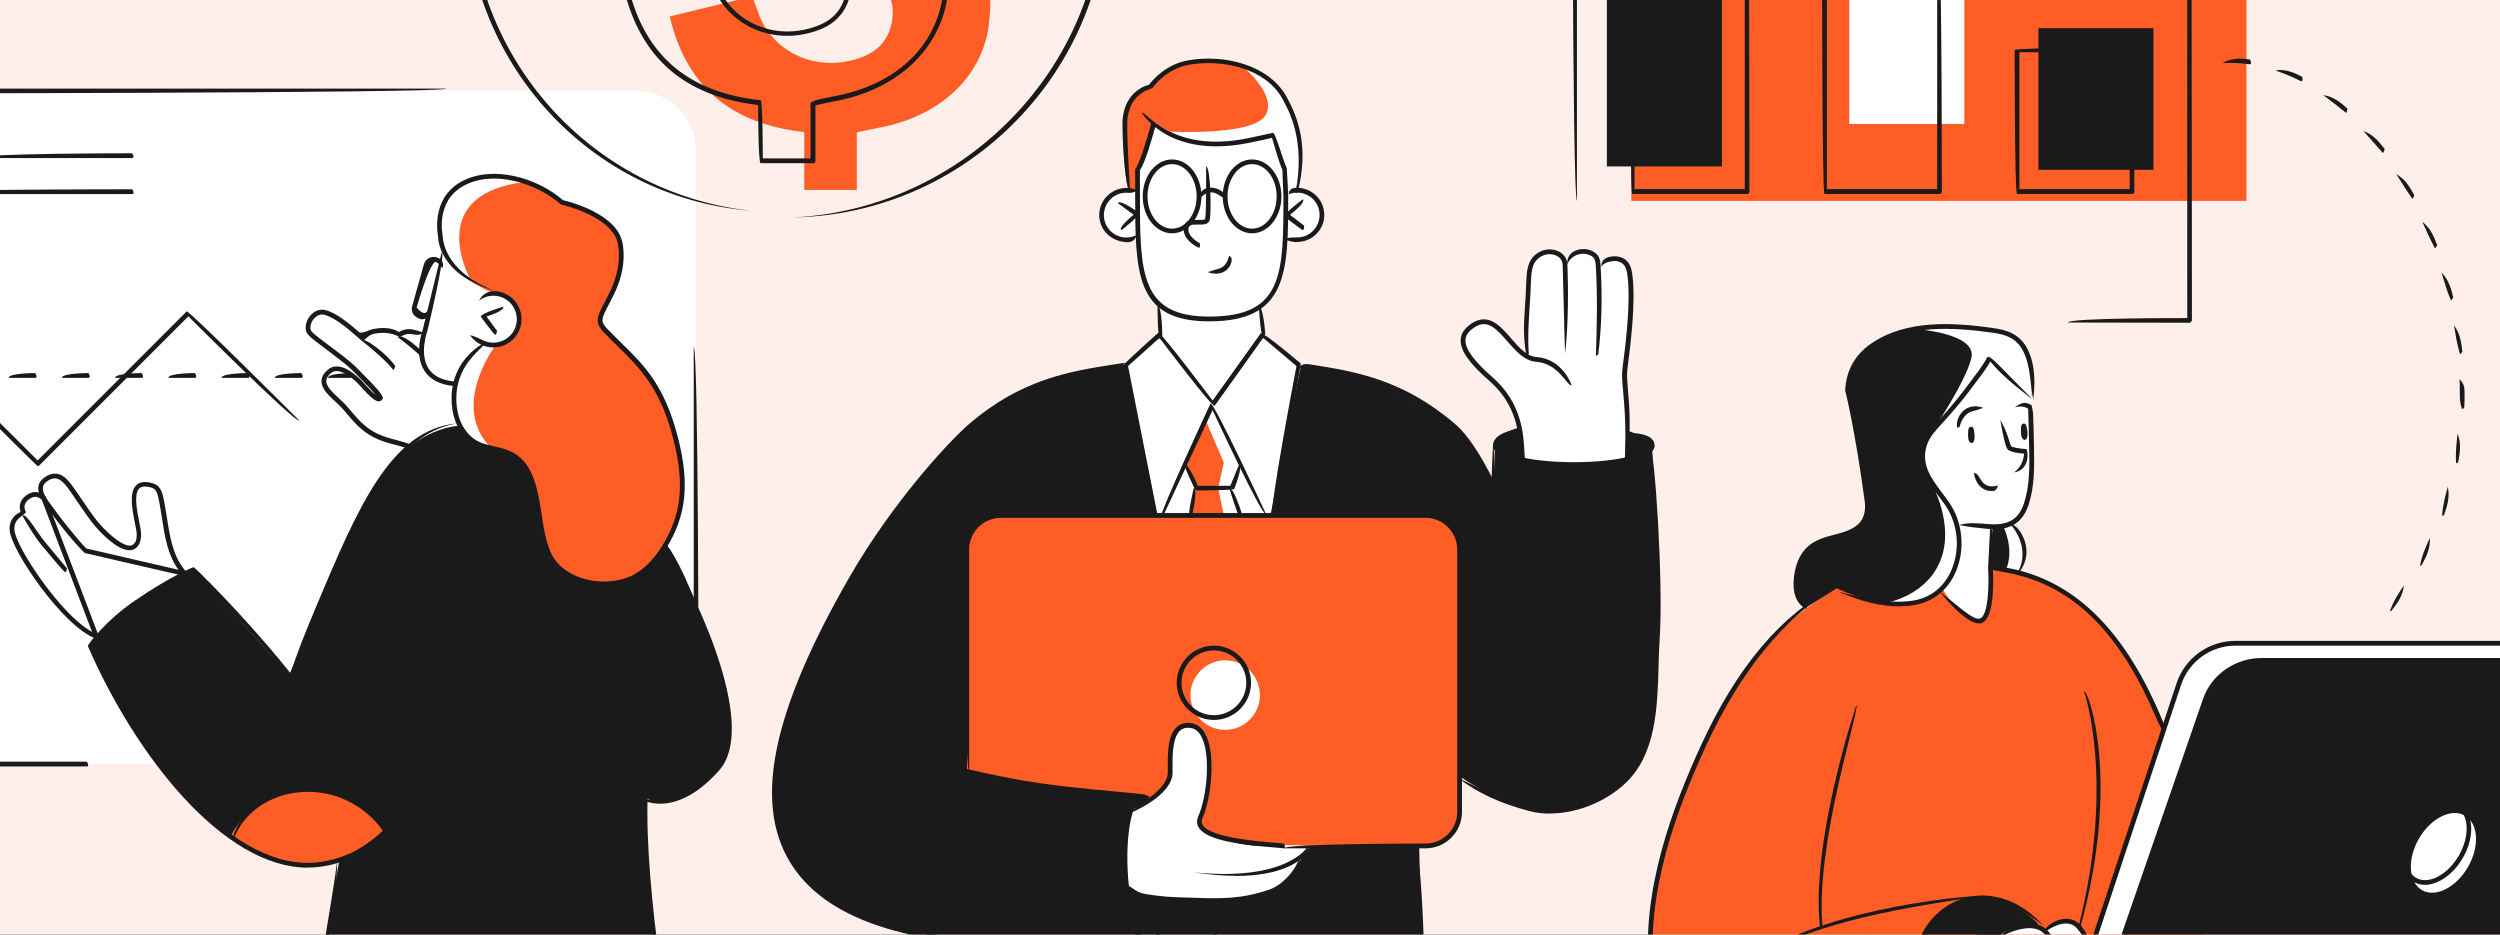<?xml version="1.0" encoding="UTF-8"?> <svg xmlns="http://www.w3.org/2000/svg" width="420" height="157" viewBox="0 0 420 157" fill="none"><rect x="0" y="0" width="420" height="157" fill="#333333" stroke="none"/><g clip-path="url(#clip0_346_10766)"><rect width="420" height="157" fill="#FFEFEA"></rect><g clip-path="url(#clip1_346_10766)"><path d="M377.398 -69.59H274.063V33.754H377.398V-69.59Z" fill="#FE5D26"></path><path d="M-25.708 15.281H106.861C112.418 15.281 116.918 19.801 116.918 25.339V118.291C116.918 123.849 112.398 128.35 106.861 128.35H-25.708C-31.265 128.35 -35.765 123.829 -35.765 118.291V25.339C-35.765 19.781 -31.245 15.261 -25.688 15.261L-25.708 15.281Z" fill="white"></path><path d="M189.063 61.346C189.063 61.346 174.72 61.698 165.015 69.976C155.309 78.254 146.25 89.721 140.438 101.873C134.627 114.025 129.5 123.379 130.126 134.162C130.752 144.964 137.092 152.204 147.443 155.042C157.794 157.879 166.639 158.721 166.639 158.721L166.424 175.061H239.077L238.431 142.381C238.431 142.381 241.386 142.537 243.812 140.13C246.239 137.723 245.123 130.385 245.123 130.385C245.123 130.385 254.32 136.862 262.166 136.197C270.013 135.532 275.257 129.778 276.353 125.767C277.429 121.755 278.642 115.297 278.564 105.591C278.486 95.885 277.546 74.888 277.546 74.888C277.546 74.888 275.922 71.502 264.886 70.974C253.85 70.445 251.189 73.987 251.189 73.987L250.915 81.091C250.915 81.091 247.608 73.557 242.423 70.132C237.218 66.727 228.041 61.679 218.492 61.6C208.943 61.522 189.043 61.365 189.043 61.365L189.063 61.346Z" fill="#1A1A1A"></path><path d="M220.058 142.146H238.451C238.451 142.146 241.66 142.302 243.832 140.13C246.004 137.958 245.143 132.851 245.143 132.851L245.28 92.421C245.28 92.421 245.378 89.956 243.577 88.292C241.758 86.629 239.547 86.629 239.547 86.629H169.104C169.104 86.629 165.034 86.472 163.508 88.644C162.001 90.817 162.549 93.537 162.549 93.537L162.451 129.563C162.451 129.563 181.275 133.536 190.589 133.633C190.589 133.633 192.311 133.125 192.976 134.24C193.661 135.355 192.976 134.514 192.976 134.514C192.976 134.514 195.912 133.379 196.225 130.972C196.518 128.546 196.283 121.97 199.395 121.892C202.525 121.814 203.151 126.197 203.132 129.661C203.132 133.144 201.508 137.625 201.508 137.625C201.508 137.625 201.019 139.524 203.797 140.287C206.595 141.05 214.5 142.811 220.038 142.185L220.058 142.146Z" fill="#FE5D26"></path><path d="M308.541 98.84C308.541 98.84 296.507 104.945 289.287 119.094C282.086 133.242 278.016 145.629 277.311 155.531C276.607 165.433 279.797 173.26 280.697 175.061H350.493L372.428 168.407L363.192 121.872C363.192 121.872 358.418 109.485 351.55 103.262C344.682 97.04 336.522 95.337 334.741 95.298C332.961 95.278 308.541 98.82 308.541 98.82V98.84Z" fill="#FE5D26"></path><path d="M364.464 175.609H430.034C434.359 175.609 438.194 172.399 439.544 168.466L455.1 123.555C457.252 117.352 452.419 110.953 445.59 110.953H380.04C375.715 110.953 371.88 113.595 370.53 117.528L354.974 162.439C352.822 168.642 357.655 175.609 364.484 175.609H364.464Z" fill="#1A1A1A"></path><path d="M74.594 42.462L74.222 44.027C74.222 44.027 74.301 43.753 73.244 43.636C72.188 43.519 71.64 44.458 71.522 44.888C71.405 45.319 69.585 51.913 69.585 51.913C69.585 51.913 69.82 53.244 70.544 53.225C71.268 53.225 72.285 52.696 72.285 52.696L71.17 56.297C71.17 56.297 68.783 55.416 67.413 56.297C67.413 56.297 62.795 54.438 60.839 56.767C60.839 56.767 57.649 54.105 56.319 53.264C54.988 52.422 53.129 52.227 52.209 53.616C51.29 54.986 51.642 55.632 53.227 56.767C54.812 57.902 59.019 61.463 60.075 62.52C61.132 63.577 64.106 66.649 64.126 67.079C64.165 67.49 63.5 67.255 62.815 66.61C62.13 65.984 58.236 62.089 56.925 61.972C55.594 61.855 54.147 63.029 54.675 64.946C55.203 66.884 57.767 67.999 59.86 70.66C61.954 73.322 68.333 74.966 68.489 74.966C68.646 74.966 73.518 71.13 77.275 71.502C77.275 71.502 75.573 68.332 76.571 64.418C77.569 60.485 81.345 57.882 81.345 57.882C81.345 57.882 85.043 58.802 86.628 55.808C88.213 52.814 86.178 50.583 85.004 49.8C83.83 48.998 82.284 48.959 82.284 48.959C82.284 48.959 75.651 46.473 74.633 42.423L74.594 42.462Z" fill="white"></path><path d="M31.038 96.237C31.038 96.237 29.061 94.535 28.396 91.247C27.731 87.96 27.398 82.754 26.42 82.128C25.441 81.502 23.074 80.347 22.545 83.028C22.017 85.729 23.524 87.705 23.289 89.408C23.054 91.11 22.702 91.932 21.587 91.991C20.491 92.049 19.317 91.267 17.791 89.682C16.264 88.097 14.131 85.005 12.84 83.028C11.549 81.032 9.944 79.486 8.457 80.367C6.97 81.228 7.087 83.283 7.087 83.283C7.087 83.283 6.05 82.539 4.661 83.459C3.272 84.378 4.074 85.846 4.074 85.846C4.074 85.846 2.019 86.257 1.961 89.094C1.921 91.932 7.068 98.351 8.457 99.994C9.846 101.638 14.171 106.413 16.284 106.981C16.284 106.981 19.297 103.497 22.995 101.227C26.694 98.957 30.998 96.237 30.998 96.237H31.038Z" fill="white"></path><path d="M190.276 135.982C190.276 135.982 194.17 134.299 195.285 132.596C196.401 130.894 196.596 130.424 196.596 127.645C196.596 124.886 197.144 122.166 199.414 121.833C201.684 121.501 203.23 124.084 203.132 127.684C203.054 131.285 202.33 135.61 201.958 136.569C201.586 137.528 201.175 138.897 203.132 139.915C205.089 140.933 208.611 142.322 213.209 142.087C217.788 141.833 220.058 142.126 220.058 142.126C220.058 142.126 219.451 143.3 218.629 143.887C218.629 143.887 217.651 148.212 214.461 149.347C211.272 150.482 208.885 151.206 204.365 151.324C199.825 151.421 196.107 150.932 194.561 150.913C192.996 150.913 189.924 150.56 189.337 148.427C189.337 148.427 188.809 145.355 189.024 141.794C189.239 138.252 190.315 136.001 190.315 136.001L190.276 135.982Z" fill="white"></path><path d="M272.987 76.864C272.987 76.864 273.398 69.604 273.183 67.138C272.968 64.672 272.459 64.418 272.987 60.896C273.515 57.373 274.279 53.381 273.985 49.565C273.711 45.749 273.104 43.225 271.441 43.479C269.778 43.734 268.467 44.654 268.467 44.654C268.467 44.654 268.604 42.325 266.099 42.246C263.595 42.168 263.008 44.027 263.008 44.027C263.008 44.027 261.892 42.149 259.916 42.325C257.959 42.501 256.942 44.086 256.844 46.239C256.746 48.391 256.453 59.565 256.453 59.565C256.453 59.565 255.279 59.35 253.792 57.354C252.304 55.358 249.428 52.716 247.158 54.868C244.869 57.021 245.652 59.017 248.058 61.326C250.465 63.635 253.968 66.453 254.75 69.897C255.533 73.322 255.631 77.216 255.631 77.216C255.631 77.216 267.039 79.349 273.007 76.864H272.987Z" fill="white"></path><path d="M211.663 116.784C211.663 120.013 209.041 122.616 205.832 122.616C202.623 122.616 200.001 119.994 200.001 116.784C200.001 113.575 202.623 110.933 205.832 110.933C209.041 110.933 211.663 113.556 211.663 116.784Z" fill="white"></path><path d="M334.389 95.317L334.742 88.605C334.742 88.605 339.183 88.507 340.064 85.631C340.944 82.754 341.492 80.582 341.375 76.003C341.238 71.424 341.101 67.236 341.101 67.236L334.389 60.113C334.389 60.113 328.206 68.391 326.347 70.504C324.488 72.598 322.864 74.046 323.021 77.079C323.177 80.093 326.328 84.046 327.404 85.083C328.48 86.14 329.948 90.523 328.891 93.635C327.834 96.766 326.308 98.84 326.308 98.84C326.308 98.84 329.556 104.75 332.217 104.339C334.878 103.908 334.409 95.317 334.409 95.317H334.389Z" fill="white"></path><path d="M322.179 161.754C322.179 161.754 325.721 159.562 328.597 158.544C331.474 157.527 333.313 156.783 335.681 157.116C335.681 157.116 339.849 154.239 343.742 156.294C343.742 156.294 345.269 155.061 347.304 154.944C349.339 154.807 351.178 159.21 351.178 159.21L349.984 164.865C349.984 164.865 350.748 169.953 351.687 170.579L336.933 171.108L334.702 167.429C334.702 167.429 333.998 170.364 330.769 170.579C327.541 170.775 324.997 170.579 324.997 170.579C324.997 170.579 321.123 166.45 322.179 161.754Z" fill="white"></path><path d="M222.073 35.867C222.034 31.268 217.005 32.188 216.046 32.443C216.085 31.405 216.125 28.861 215.635 27.961C214.774 26.376 213.796 22.736 213.796 22.736C213.796 22.736 209.433 23.676 203.856 24.184C198.279 24.693 193.642 20.447 193.642 20.447C193.368 24.478 191.255 28.274 191.255 28.274L190.863 32.286C186.911 31.347 184.934 33.636 185.091 35.847C185.247 38.059 186.558 39.605 187.869 40.035C189.18 40.466 191.215 39.722 191.215 39.722C191.215 39.722 191.528 40.583 191.665 44.419C191.802 48.254 195.227 51.209 195.227 51.209L194.874 56.356L189.102 61.326L194.092 86.59H213.424L218.531 61.561L212.172 56.356L211.585 51.6C215.44 48.528 215.909 43.577 215.968 39.683C218.336 40.974 222.132 40.29 222.073 35.867Z" fill="white"></path><path d="M81.306 57.921C81.306 57.921 76.277 61.444 76.258 66.258C76.258 71.052 78.469 74.163 80.778 74.79C83.087 75.416 87.47 75.709 88.937 79.741C90.405 83.772 90.757 89.036 91.461 91.032C92.166 93.028 93.496 96.922 99.269 97.9C105.041 98.879 109.131 95.944 111.89 91.345C114.668 86.727 115.216 82.48 114.159 76.805C113.103 71.13 112.027 68.136 109.307 63.87C106.587 59.604 103.339 57.413 102.223 56.121C101.088 54.829 100.404 54.868 100.971 52.833C101.558 50.818 104.591 47.491 104.317 43.147C104.043 38.803 103.613 36.846 94.181 34.243C94.181 34.243 91.892 31.19 86.511 30.094C81.13 28.998 76.258 30.212 74.712 33.832C73.166 37.452 74.027 41.875 75.808 44.36C77.588 46.845 82.265 48.998 82.265 48.998C82.265 48.998 87.078 48.978 87.196 53.127C87.293 57.276 83.4 58.45 81.326 57.921H81.306Z" fill="#FE5D26"></path><path d="M334.213 59.878L341.199 67.04C341.199 67.04 341.394 64.046 341.062 61.052C340.729 58.058 338.498 56.101 336.053 55.71C333.626 55.319 328.813 54.575 323.392 55.005C317.953 55.416 310.713 58.332 310.38 65.495C310.38 65.495 311.926 72.676 312.513 76.394C313.1 80.132 314.568 85.963 312.904 87.842C311.241 89.721 307.523 90.406 305.723 91.032C303.923 91.638 298.738 98.135 303.59 101.951L308.58 98.84C308.58 98.84 316.387 102.597 321.084 101.423C325.76 100.249 328.363 96.511 328.715 94.711C329.047 92.891 329.282 88.253 327.697 85.416C326.112 82.578 323.275 80.954 323.119 77.666C322.962 74.379 323.529 73.205 325.017 71.698C326.504 70.191 328.793 67.549 330.261 65.612C331.748 63.675 334.252 59.878 334.252 59.878H334.213Z" fill="#1A1A1A"></path><path d="M334.742 88.605L334.389 95.317L338.87 96.159C338.87 96.159 340.123 94.789 340.064 92.128C340.005 89.466 338.44 87.842 338.44 87.842C338.44 87.842 335.015 88.781 334.722 88.605H334.742Z" fill="#1A1A1A"></path><path d="M406.377 140.893C404.381 144.357 404.616 148.212 406.886 149.543C409.156 150.854 412.619 149.112 414.615 145.668C416.611 142.205 416.376 138.33 414.106 137.019C411.837 135.708 408.373 137.449 406.377 140.893Z" fill="white"></path><path d="M361.588 175.609H309.617C309.617 175.609 307.308 174.65 307.895 172.947C308.502 171.225 309.852 170.814 309.852 170.814L351.843 170.932C351.843 170.932 349.75 168.76 349.945 164.885C350.141 161.01 351.648 158.29 351.648 158.29L366.812 113.145C366.812 113.145 368.926 108.076 375.304 108.076H442.831L448.427 111.266L379.492 111.012C379.492 111.012 372.095 112.01 370.628 117.196L354.563 163.809C354.563 163.809 353.702 166.861 355.62 170.071C357.537 173.3 361.568 175.609 361.568 175.609H361.588Z" fill="white"></path><path d="M322.179 161.754C322.179 161.754 331.298 156.333 335.955 157.136C335.955 157.136 338.694 154.65 342.705 155.883L342.177 154.964C342.177 154.964 338.322 151.011 332.706 150.893C327.071 150.776 321.788 155.707 322.179 161.754Z" fill="#1A1A1A"></path><path d="M289.287 -32.076H269.954V27.961H289.287V-32.076Z" fill="#1A1A1A"></path><path d="M330.006 -16.519H310.674V20.838H330.006V-16.519Z" fill="white"></path><path d="M361.784 4.733H342.451V28.529H361.784V4.733Z" fill="#1A1A1A"></path><path d="M203.66 68.078L199.16 78.156L200.94 82.011L199.845 86.59H208.493L206.948 82.011L208.572 78.469L203.66 68.078Z" fill="#FE5D26"></path><path d="M202.545 70.582L205.597 77.706L204.658 82.011L205.597 86.59H208.493L206.948 82.011L208.572 78.469L203.66 68.078L202.545 70.582Z" fill="white"></path><path d="M166.13 4.244C164.897 13.089 157.834 19.605 147.522 21.484C146.406 21.68 145.311 21.954 143.941 22.247V31.914H135.116V22.189C122.417 20.78 115.196 14.165 112.516 2.757C117.192 1.622 121.634 0.565 126.35 -0.59C126.722 0.35 127.074 1.191 127.367 2.072C129.755 8.999 137.523 12.365 144.802 9.606C148.148 8.334 149.733 5.829 149.968 2.659C150.183 -0.218 148.852 -2.586 145.937 -3.819C142.18 -5.404 138.286 -6.754 134.451 -8.182C132.435 -8.946 130.342 -9.591 128.365 -10.452C118.405 -14.718 114.022 -21.861 115.275 -31.645C116.488 -41.195 122.534 -47.085 133.238 -49.179C133.668 -49.258 134.098 -49.414 134.783 -49.59V-57.026H143.51L143.706 -49.688C143.706 -49.688 145.643 -49.473 150.652 -47.731C157.775 -45.226 161.786 -40.295 164.056 -33.426C159.966 -31.861 155.896 -30.315 151.807 -28.749C150.281 -31 149.048 -33.289 147.346 -35.227C144.704 -38.26 140.967 -39.043 137.014 -38.064C133.922 -37.301 131.907 -35.266 131.398 -32.233C130.85 -29.062 131.868 -26.518 135.116 -25.09C138.325 -23.681 141.671 -22.487 144.939 -21.215C147.698 -20.139 150.515 -19.2 153.216 -18.006C163.528 -13.446 167.578 -6.382 166.091 4.224L166.13 4.244Z" fill="#FE5D26"></path><path d="M77.255 71.541C77.255 71.541 67.628 71.483 61.367 84.829C55.125 98.174 48.57 113.438 48.57 113.438L32.662 95.67C32.662 95.67 20.745 100.875 15.11 108.409C15.11 108.409 24.385 129.328 34.853 137.488C45.322 145.649 49.039 146.51 57.003 144.514L51.661 175.1H112.496C112.496 175.1 108.896 149.836 108.661 144.925C108.407 139.993 108.328 134.103 108.328 134.103C108.328 134.103 113.24 136.314 118.112 131.5C122.984 126.706 123.063 124.632 122.456 120.522C121.849 116.393 120.421 110.601 117.212 102.147C114.003 93.674 111.87 91.345 111.87 91.345C111.87 91.345 108.72 98.957 100.775 97.979C92.851 97 91.794 92.832 91.031 89.447C90.268 86.042 90.502 82.422 88.546 78.919C86.57 75.396 83.674 75.279 81.619 75.005C79.564 74.731 77.255 73.126 77.236 71.541H77.255Z" fill="#1A1A1A"></path><path d="M38.786 140.404C38.786 140.404 42.445 132.577 51.681 132.616C60.917 132.655 64.478 139.837 64.478 139.837C64.478 139.837 60.154 145.962 51.114 145.414C43.032 144.925 38.786 140.404 38.786 140.404Z" fill="#FE5D26"></path><path d="M189.474 31.914C189.474 31.914 186.421 15.144 193.309 14.557C193.309 14.557 196.283 9.488 203.562 10.212C210.861 10.936 215.166 13.246 217.338 19.723C219.51 26.2 217.67 31.993 217.67 31.993L215.89 32.247V28.412L214.129 22.58C214.129 22.58 208.278 25.006 203.054 24.165C197.829 23.324 193.622 20.466 193.622 20.466C193.622 20.466 192.507 26.963 191.235 28.294L190.844 32.306L189.474 31.914Z" fill="#FE5D26"></path><path d="M331.18 60.113C330.574 62.931 327.502 68.019 325.486 71.169C326.934 69.624 328.91 67.353 330.241 65.612C331.728 63.675 334.233 59.878 334.233 59.878L341.218 67.04C341.218 67.04 341.414 64.046 341.081 61.052C340.749 58.058 338.518 56.101 336.072 55.71C333.646 55.319 328.832 54.575 323.412 55.005C322.766 55.045 322.101 55.142 321.436 55.26C321.651 55.26 332.119 55.886 331.2 60.113H331.18Z" fill="white"></path><path d="M321.044 101.423C325.721 100.249 328.323 96.511 328.676 94.711C329.008 92.891 329.243 88.253 327.658 85.415C326.836 83.948 325.682 82.813 324.743 81.6C326.034 84.359 327.697 89.192 326.191 93.615C323.94 100.268 316.603 101.325 316.603 101.325C316.603 101.325 316.916 101.423 317.424 101.56C318.716 101.716 319.968 101.716 321.064 101.442L321.044 101.423Z" fill="white"></path><path d="M336.503 88.331C336.503 88.331 338.557 92.186 336.972 95.807L338.87 96.159C338.87 96.159 340.122 94.789 340.064 92.128C340.005 89.466 338.44 87.842 338.44 87.842C338.44 87.842 337.442 88.116 336.483 88.331H336.503Z" fill="white"></path><path d="M215.87 28.412V32.247L217.651 31.993C217.651 31.993 219.49 26.2 217.318 19.723C215.733 15.007 213.013 12.502 208.846 11.21C210.098 12.306 214.5 16.494 212.544 19.449C210.293 22.854 196.675 22.11 196.596 22.11C198.279 22.893 200.529 23.754 203.034 24.165C208.259 25.006 214.109 22.58 214.109 22.58L215.87 28.412Z" fill="white"></path><path d="M86.511 30.075C81.13 28.979 76.258 30.192 74.712 33.812C73.166 37.433 74.027 41.855 75.808 44.34C76.571 45.417 77.901 46.434 79.153 47.237C78.077 45.221 71.972 32.462 88.37 30.544C87.802 30.368 87.176 30.192 86.511 30.055V30.075Z" fill="white"></path><path d="M82.402 75.142C75.553 68.097 83.263 58.019 83.263 58.019C82.499 58.078 81.854 58.058 81.326 57.921C81.326 57.921 76.297 61.444 76.277 66.258C76.277 71.052 78.488 74.164 80.797 74.79C81.267 74.927 81.834 75.044 82.421 75.162C82.421 75.162 82.421 75.162 82.402 75.142Z" fill="white"></path><path d="M325.838 32.58H306.506C306.114 32.188 306.115 -5.169 306.115 -5.169C306.506 -5.56 325.838 -5.56 325.838 -5.56C326.23 -5.169 326.23 32.188 326.23 32.188C326.23 32.403 326.054 32.58 325.838 32.58ZM306.917 31.777H325.447V-4.778H306.917V31.777Z" fill="#1A1A1A"></path><path d="M293.513 32.58H274.181C273.789 32.188 273.789 -27.849 273.789 -27.849C274.181 -28.241 293.513 -28.241 293.513 -28.241C293.905 -27.849 293.905 32.188 293.905 32.188C293.905 32.404 293.728 32.58 293.513 32.58ZM274.592 31.777H293.122V-27.458H274.592V31.777Z" fill="#1A1A1A"></path><path d="M196.909 39.194C194.19 39.194 191.979 36.415 191.979 32.99C191.979 29.566 194.19 26.787 196.909 26.787C199.629 26.787 201.84 29.566 201.84 32.99C201.84 36.415 199.629 39.194 196.909 39.194ZM196.909 27.57C194.62 27.57 192.781 29.996 192.781 32.99C192.781 35.984 194.64 38.411 196.909 38.411C199.179 38.411 201.038 35.984 201.038 32.99C201.038 29.996 199.179 27.57 196.909 27.57Z" fill="#1A1A1A"></path><path d="M239.507 142.518H215.675C215.675 141.715 239.507 141.715 239.507 141.715C242.423 141.715 244.81 139.328 244.81 136.412V92.304C244.81 89.388 242.423 87.001 239.507 87.001H168.126C165.21 87.001 162.823 89.388 162.823 92.304V129.641C162.021 129.641 162.021 92.304 162.021 92.304C162.021 88.938 164.76 86.198 168.126 86.198H239.507C242.873 86.198 245.612 88.938 245.612 92.304V136.412C245.612 139.778 242.873 142.518 239.507 142.518Z" fill="#1A1A1A"></path><path d="M203.934 120.953C200.49 120.953 197.692 118.154 197.692 114.71C197.692 111.266 200.49 108.468 203.934 108.468C207.378 108.468 210.176 111.266 210.176 114.71C210.176 118.154 207.378 120.953 203.934 120.953ZM203.934 109.27C200.94 109.27 198.494 111.716 198.494 114.71C198.494 117.704 200.94 120.15 203.934 120.15C206.928 120.15 209.374 117.704 209.374 114.71C209.374 111.716 206.928 109.27 203.934 109.27Z" fill="#1A1A1A"></path><path d="M250.817 81.854C248.078 76.766 245.945 73.576 243.988 71.874C235.281 64.398 227.18 63.127 220.018 62.011C219.392 61.913 218.766 61.815 218.16 61.718C218.903 61.033 219.51 61.13 220.136 61.228C227.395 62.363 235.633 63.635 244.497 71.267C246.552 73.028 248.724 76.296 251.17 81.267C250.935 81.834 250.876 81.834 250.817 81.834V81.854Z" fill="#1A1A1A"></path><path d="M175.209 159.073C152.316 159.073 138.384 154.357 132.631 144.69C126.604 134.533 129.813 119.368 142.708 96.961C149.987 84.32 159.379 74.203 162.765 71.267C171.629 63.635 179.866 62.363 187.126 61.228C187.752 61.13 188.359 61.033 188.985 60.935C188.496 61.815 187.889 61.913 187.263 62.011C180.101 63.127 172 64.398 163.293 71.874C159.927 74.77 150.633 84.809 143.393 97.353C130.635 119.485 127.446 134.396 133.296 144.259C139.147 154.102 154.664 158.799 179.377 158.212C182.743 158.134 192.879 158.212 192.976 158.212C192.879 159.014 182.762 158.936 179.397 159.014C177.968 159.053 176.559 159.073 175.19 159.073H175.209Z" fill="#1A1A1A"></path><path d="M194.072 87.001C193.681 86.688 188.691 61.424 188.691 61.424C188.809 61.052 194.601 55.886 194.601 55.886C195.188 55.945 203.719 67.295 203.719 67.295L211.82 55.965C212.407 55.886 218.512 61.052 218.512 61.052C218.649 61.424 213.796 86.688 213.796 86.688C213.013 86.531 217.807 61.502 217.807 61.502L212.211 56.767L204.052 68.195C203.406 68.195 194.796 56.767 194.796 56.767L189.513 61.502L194.464 86.531C194.131 87.001 194.092 87.001 194.072 87.001Z" fill="#1A1A1A"></path><path d="M195.011 87.001C194.659 86.433 203.367 67.784 203.367 67.784C204.091 67.784 212.72 86.433 212.72 86.433C211.996 86.766 203.719 68.899 203.719 68.899L195.364 86.766C195.305 86.903 195.148 87.001 195.011 87.001Z" fill="#1A1A1A"></path><path d="M200.96 82.421C200.588 82.187 198.807 77.862 198.807 77.862C199.551 77.549 201.234 81.619 201.234 81.619H206.693L208.141 78.097C208.885 78.41 207.339 82.147 207.339 82.147C206.967 82.402 200.979 82.402 200.979 82.402L200.96 82.421Z" fill="#1A1A1A"></path><path d="M199.845 87.001C199.453 86.511 200.569 81.932 200.569 81.932C201.351 82.128 200.236 86.707 200.236 86.707C200.197 86.883 200.021 87.02 199.845 87.02V87.001Z" fill="#1A1A1A"></path><path d="M208.317 87.001C207.945 86.727 206.556 82.128 206.556 82.128C207.319 81.893 208.689 86.492 208.689 86.492C208.376 87.001 208.337 87.001 208.317 87.001Z" fill="#1A1A1A"></path><path d="M210.352 39.194C207.632 39.194 205.421 36.415 205.421 32.99C205.421 29.566 207.632 26.787 210.352 26.787C213.072 26.787 215.283 29.566 215.283 32.99C215.283 36.415 213.072 39.194 210.352 39.194ZM210.352 27.57C208.063 27.57 206.224 29.996 206.224 32.99C206.224 35.984 208.082 38.411 210.352 38.411C212.622 38.411 214.481 35.984 214.481 32.99C214.481 29.996 212.622 27.57 210.352 27.57Z" fill="#1A1A1A"></path><path d="M205.656 33.362C204.678 32.599 203.973 32.267 203.328 32.325C202.447 32.384 201.86 33.088 201.86 33.088C201.273 32.56 202.017 31.621 203.249 31.523C204.149 31.464 205.049 31.836 205.93 32.677C205.871 33.323 205.754 33.362 205.656 33.362Z" fill="#1A1A1A"></path><path d="M217.925 40.681C217.201 40.681 216.477 40.505 215.831 40.172C216.79 39.781 217.494 39.918 218.16 39.879C219.157 39.82 220.077 39.37 220.742 38.607C221.408 37.863 221.74 36.885 221.682 35.887C221.623 34.889 221.173 33.969 220.429 33.303C219.666 32.638 218.707 32.325 217.71 32.364C217.279 32.384 216.868 32.482 216.477 32.658C216.633 31.718 217.142 31.601 217.651 31.562C218.864 31.503 220.038 31.895 220.938 32.697C221.858 33.499 222.386 34.615 222.464 35.828C222.543 37.041 222.151 38.215 221.329 39.115C220.527 40.035 219.412 40.564 218.199 40.642C218.101 40.642 218.003 40.642 217.905 40.642L217.925 40.681Z" fill="#1A1A1A"></path><path d="M218.844 38.646C218.61 38.568 215.792 36.395 215.792 36.395C215.792 35.75 218.903 33.46 218.903 33.46C219.373 34.106 216.712 36.082 216.712 36.082L219.099 37.922C219.099 38.587 218.981 38.626 218.864 38.626L218.844 38.646Z" fill="#1A1A1A"></path><path d="M189.22 40.681C186.421 40.525 184.523 38.352 184.68 35.848C184.836 33.343 187.008 31.445 189.513 31.582C190.041 31.621 190.531 31.738 191 31.934C190.296 32.501 189.885 32.404 189.454 32.384C187.361 32.247 185.6 33.832 185.463 35.906C185.326 37.981 186.911 39.761 188.985 39.898C189.67 39.938 190.354 39.801 190.941 39.487C190.668 40.525 189.944 40.701 189.22 40.701V40.681Z" fill="#1A1A1A"></path><path d="M188.3 38.646C188.065 37.941 190.452 36.083 190.452 36.083L187.772 34.106C188.241 33.46 191.352 35.75 191.352 35.75C191.352 36.396 188.554 38.548 188.554 38.548C188.476 38.607 188.398 38.626 188.319 38.626L188.3 38.646Z" fill="#1A1A1A"></path><path d="M194.855 57.002C194.464 56.61 194.464 51.424 194.464 51.424C195.266 51.424 195.266 56.61 195.266 56.61C195.266 56.825 195.09 57.002 194.874 57.002H194.855Z" fill="#1A1A1A"></path><path d="M212.152 56.571C211.761 56.199 211.487 51.522 211.487 51.522C212.27 51.483 212.563 56.141 212.563 56.141C212.192 56.571 212.172 56.571 212.172 56.571H212.152Z" fill="#1A1A1A"></path><path d="M217.651 32.384C219.334 23.656 216.614 18.705 215.44 16.592C212.661 11.523 205.441 9.88 199.766 10.878C195.833 11.563 193.622 14.752 193.603 14.791C192.683 15.104 192.076 15.398 191.45 15.907C189.298 17.609 189.376 20.603 189.376 20.642C189.337 24.106 189.846 31.914 189.846 31.992C189.043 31.973 188.554 24.126 188.574 20.662C188.574 20.545 188.476 17.238 190.941 15.3C191.626 14.752 192.292 14.42 193.035 14.243C193.505 13.598 195.775 10.799 199.629 10.134C205.597 9.077 213.17 10.858 216.144 16.259C218.023 19.684 219.94 24.576 218.042 32.149C218.003 32.325 217.827 32.443 217.651 32.443V32.384Z" fill="#1A1A1A"></path><path d="M401.505 102.695C402.131 100.855 403.012 99.623 403.853 98.351C403.677 100.073 402.777 101.325 401.818 102.538C401.74 102.636 401.622 102.695 401.505 102.695ZM406.553 95.043C406.925 93.145 407.591 91.756 408.217 90.367C408.314 92.108 407.63 93.498 406.906 94.828C406.827 94.965 406.69 95.043 406.553 95.043ZM410.271 86.668C410.389 84.731 410.839 83.263 411.23 81.776C411.602 83.478 411.152 84.965 410.643 86.394C410.584 86.55 410.428 86.668 410.271 86.668ZM412.619 77.803C412.502 75.866 412.717 74.359 412.874 72.833C413.5 74.477 413.285 76.003 413.011 77.49C412.972 77.686 412.815 77.823 412.619 77.823V77.803ZM413.598 68.684C413.226 67.529 413.245 66.786 413.245 66.042C413.245 65.26 413.245 64.496 413.206 63.714C414.028 64.477 414.048 65.26 414.048 66.042C414.048 66.805 414.048 67.549 414.009 68.312C414.009 68.528 413.813 68.704 413.617 68.704L413.598 68.684ZM413.285 59.526C412.737 57.667 412.521 56.14 412.267 54.653C413.304 56.043 413.519 57.569 413.676 59.095C413.304 59.526 413.285 59.526 413.285 59.526ZM411.758 50.485C411.015 48.724 410.623 47.237 410.173 45.769C411.387 47.021 411.797 48.509 412.15 49.996C411.817 50.485 411.797 50.485 411.758 50.485ZM409.078 41.718C408.158 40.016 407.571 38.607 406.945 37.257C408.295 38.294 408.901 39.722 409.449 41.19C409.175 41.718 409.117 41.738 409.078 41.738V41.718ZM405.262 33.382C404.186 31.836 403.403 30.505 402.581 29.253C404.068 30.094 404.871 31.425 405.595 32.795C405.379 33.362 405.301 33.382 405.242 33.382H405.262ZM400.292 25.672C399.04 24.282 398.042 23.108 397.063 22.012C398.668 22.58 399.646 23.773 400.625 25.026C400.468 25.633 400.39 25.672 400.311 25.672H400.292ZM394.089 18.92C392.661 17.785 391.487 16.826 390.293 15.985C391.976 16.2 393.189 17.179 394.363 18.235C394.304 18.881 394.206 18.94 394.089 18.94V18.92ZM386.614 13.656C385.049 12.893 383.66 12.306 382.27 11.836C383.953 11.562 385.382 12.169 386.79 12.913C386.888 13.598 386.751 13.656 386.614 13.656ZM377.946 10.799C376.4 10.584 374.894 10.506 373.406 10.604C374.913 9.703 376.459 9.782 378.005 9.997C378.318 10.643 378.142 10.799 377.946 10.799Z" fill="#1A1A1A"></path><path d="M239.097 175.452C238.705 174.806 238.686 150.893 238.04 142.4C239.488 150.873 239.488 174.806 239.488 175.061C239.488 175.276 239.312 175.452 239.097 175.452Z" fill="#1A1A1A"></path><path d="M204.189 169.386C203.797 168.994 203.797 151.539 203.797 151.539C204.599 151.539 204.599 168.975 204.599 168.975C204.599 169.19 204.423 169.366 204.208 169.366L204.189 169.386Z" fill="#1A1A1A"></path><path d="M215.674 142.518C215.322 142.479 214.892 142.459 214.363 142.4C208.376 141.931 202.662 141.187 201.371 138.995C201.038 138.428 201.019 137.802 201.312 137.136C202.741 133.966 203.504 126.667 201.762 123.614C201.293 122.792 200.686 122.362 199.923 122.283C199.218 122.205 198.671 122.362 198.24 122.753C196.949 123.947 196.968 127.097 196.988 128.976C196.988 129.289 196.988 129.583 196.988 129.837C196.949 133.594 190.374 136.393 190.1 136.49C189.865 135.727 196.146 133.046 196.185 129.818C196.185 129.563 196.185 129.27 196.185 128.956C196.166 126.804 196.127 123.575 197.692 122.147C198.279 121.599 199.062 121.364 199.982 121.462C200.999 121.559 201.821 122.147 202.427 123.184C204.345 126.53 203.504 134.123 202.017 137.43C201.821 137.86 201.84 138.213 202.036 138.565C203.308 140.717 211.096 141.324 214.422 141.598C214.951 141.637 215.381 141.676 215.694 141.715C216.027 142.361 215.851 142.518 215.655 142.518H215.674Z" fill="#1A1A1A"></path><path d="M207.632 147.136C205.578 147.136 203.23 146.96 200.51 146.549C216.32 148.154 219.666 142.263 219.705 142.205C220.292 142.792 217.905 147.156 207.632 147.156V147.136Z" fill="#1A1A1A"></path><path d="M203.954 151.715C202.76 151.715 201.527 151.676 200.275 151.617C199.453 151.578 198.592 151.558 197.712 151.539C196.577 151.519 195.422 151.421 194.287 151.265C192.859 151.089 191.842 150.971 190.981 150.6C189.846 150.091 189.239 149.132 188.828 148.349C190.061 148.995 190.589 149.543 191.294 149.856C192.037 150.189 192.976 150.286 193.857 150.404C195.481 150.619 196.616 150.697 197.731 150.737C198.631 150.756 199.473 150.795 200.314 150.815C204.893 150.971 208.513 151.108 213.366 149.406C215.87 148.525 218.238 145.316 218.238 143.887C219.04 145.766 216.359 149.21 213.64 150.169C210.059 151.421 207.045 151.715 203.973 151.715H203.954Z" fill="#1A1A1A"></path><path d="M260.405 136.686C259.192 136.686 258.038 136.549 256.922 136.256C252.011 134.964 248.293 133.242 244.908 130.678C248.685 132.537 252.304 134.201 257.118 135.473C261.873 136.725 268.35 134.886 272.459 131.05C277.429 126.452 277.644 118.702 277.84 111.873C277.879 110.288 277.938 108.781 278.035 107.352C278.681 97.998 277.194 75.103 277.175 74.868C277.977 75.044 279.483 97.998 278.818 107.411C278.72 108.82 278.681 110.307 278.642 111.892C278.446 118.878 278.212 126.804 273.007 131.637C269.582 134.827 264.769 136.667 260.386 136.667L260.405 136.686Z" fill="#1A1A1A"></path><path d="M251.737 124.338C248.802 115.943 250.739 76.218 250.837 74.516C251.6 74.966 249.624 115.845 252.128 123.81C251.835 124.318 251.796 124.318 251.757 124.318L251.737 124.338Z" fill="#1A1A1A"></path><path d="M264.397 78.429C257.646 78.429 250.817 77.197 250.817 74.868C250.817 73.498 252.285 72.539 255.298 71.972C253.694 73.087 251.62 73.713 251.62 74.868C251.62 76.022 256.472 77.647 264.397 77.647C272.322 77.647 277.175 76.042 277.175 74.868C277.175 74.026 275.805 73.244 273.496 72.754C277.233 72.715 277.977 73.948 277.977 74.868C277.977 77.216 271.148 78.429 264.397 78.429Z" fill="#1A1A1A"></path><path d="M255.807 77.666C255.357 76.923 255.337 76.434 255.298 75.847C255.161 72.931 254.907 68.058 250.172 63.949C246.806 61.013 245.28 58.822 245.397 57.021C245.456 56.004 246.063 55.123 247.237 54.34C250.035 52.462 252.07 54.771 253.85 56.826C255.142 58.332 256.492 59.878 258.116 59.976C262.499 60.289 263.986 64.555 264.045 64.751C263.243 64.849 261.892 61.053 258.057 60.779C256.12 60.642 254.653 58.959 253.244 57.354C251.444 55.299 249.898 53.519 247.687 55.006C246.728 55.651 246.239 56.317 246.2 57.08C246.102 58.567 247.589 60.622 250.7 63.342C255.69 67.686 255.944 72.97 256.101 75.807C256.12 76.375 256.159 76.845 256.198 77.216C255.846 77.666 255.827 77.666 255.807 77.666Z" fill="#1A1A1A"></path><path d="M256.472 59.957C255.866 56.747 256.003 54.438 256.179 51.777C256.277 50.387 256.374 48.802 256.433 46.943C256.472 45.906 256.609 44.399 257.353 43.401C258.194 42.306 259.544 41.738 260.875 41.934C261.932 42.09 262.832 42.736 263.164 43.617C263.321 44.047 263.34 44.497 263.34 44.849C263.458 48.098 263.536 54.301 262.93 59.448C262.753 54.282 262.656 48.098 262.538 44.889C262.538 44.575 262.519 44.204 262.401 43.891C262.186 43.303 261.54 42.853 260.758 42.736C259.72 42.579 258.625 43.029 257.979 43.891C257.353 44.693 257.255 46.023 257.216 46.963C257.157 48.822 257.059 50.407 256.961 51.816C256.785 54.556 256.648 56.728 256.844 59.526C256.472 59.957 256.453 59.957 256.453 59.957H256.472Z" fill="#1A1A1A"></path><path d="M268.115 59.741C268.271 54.712 268.408 49.8 268.095 44.673C268.056 44.184 268.017 43.754 267.821 43.44C267.489 42.912 266.686 42.658 266.119 42.638C265.512 42.599 264.025 42.755 263.282 44.438C263.203 42.638 264.573 41.816 266.139 41.836C266.941 41.875 267.978 42.227 268.487 42.99C268.8 43.48 268.858 44.028 268.898 44.615C269.211 49.781 269.093 54.751 268.526 59.389C268.506 59.585 268.33 59.741 268.134 59.741H268.115Z" fill="#1A1A1A"></path><path d="M272.968 77.471C273.241 71.952 272.909 68.293 272.674 65.612C272.537 64.125 272.439 62.95 272.557 62.031C273.065 58.156 273.985 51.111 273.437 46.454C273.359 45.749 273.222 44.947 272.752 44.438C272.341 44.008 271.657 43.773 270.972 43.871C270.13 43.969 269.485 44.164 268.995 44.81C269.074 43.401 270.032 43.186 270.893 43.069C271.872 42.971 272.772 43.264 273.359 43.89C274.005 44.575 274.161 45.515 274.259 46.356C274.826 51.111 273.887 58.234 273.398 62.05C273.281 62.95 273.378 64.085 273.496 65.534C273.731 68.254 274.063 71.972 273.398 77.118C273.378 77.314 273.202 77.471 273.007 77.471H272.968Z" fill="#1A1A1A"></path><path d="M192.957 159.034C190.57 159.034 188.965 152.556 188.652 146.392C188.339 140.169 189.337 133.496 191.763 133.379C192.194 133.379 193.172 133.868 193.192 133.868C192.566 134.436 191.939 134.181 191.783 134.181C190.57 134.24 189.083 138.897 189.454 146.353C189.826 153.809 191.763 158.329 192.976 158.251C193.29 158.251 194.914 157.82 195.207 150.991C195.716 157.566 194.229 158.995 193.016 159.053C192.996 159.053 192.976 159.053 192.957 159.053V159.034Z" fill="#1A1A1A"></path><path d="M191.352 134.162C189.924 134.025 188.554 133.888 187.165 133.77C181.569 133.242 175.777 132.694 170.102 131.618C163.41 130.365 156.523 128.545 148.422 125.884C156.738 127.782 163.586 129.602 170.239 130.835C175.875 131.892 181.647 132.44 187.243 132.968C188.633 133.105 190.002 133.222 191.391 133.359C191.724 134.005 191.548 134.162 191.352 134.162Z" fill="#1A1A1A"></path><path d="M51.72 145.766C37.475 145.766 22.761 126.921 14.758 108.546C14.836 108.096 17.888 104.163 22.643 100.914C28.963 96.609 32.388 95.337 32.525 95.278C33.131 95.552 51.446 113.947 57.082 125.258C51.094 115.043 34.52 98.096 32.564 96.12C31.683 96.492 28.396 97.959 23.074 101.58C19.004 104.358 16.206 107.646 15.56 108.448C23.876 127.391 39.315 146.784 53.736 144.827C69.037 142.733 75.514 122.91 82.402 97.216C76.218 123.399 69.624 143.457 53.833 145.61C53.129 145.707 52.405 145.747 51.701 145.747L51.72 145.766Z" fill="#1A1A1A"></path><path d="M48.589 113.83C49.959 109.446 51.544 105.669 53.07 102.01C60.095 85.318 65.632 72.128 76.805 71.13C66.18 72.872 60.721 85.866 53.794 102.323C52.268 105.983 50.663 109.759 48.942 113.595C48.883 113.751 48.726 113.83 48.57 113.83H48.589Z" fill="#1A1A1A"></path><path d="M82.852 58.371C82.304 58.371 81.736 58.274 81.189 58.058C80.269 57.706 79.506 57.099 78.958 56.317C80.073 56.532 80.719 57.041 81.482 57.315C83.517 58.078 85.806 57.06 86.57 55.025C87.333 52.99 86.315 50.7 84.28 49.937C82.989 49.448 81.58 49.663 80.484 50.505C81.306 48.861 83.008 48.607 84.554 49.194C87 50.113 88.233 52.853 87.313 55.299C86.589 57.197 84.789 58.371 82.871 58.371H82.852Z" fill="#1A1A1A"></path><path d="M83.184 56.238C82.871 56.082 80.758 53.186 80.758 53.186C80.973 52.559 84.554 51.522 84.554 51.522C84.769 52.285 81.736 53.166 81.736 53.166L83.517 55.612C83.361 56.219 83.282 56.238 83.204 56.238H83.184Z" fill="#1A1A1A"></path><path d="M76.257 64.849C73.89 64.633 72.227 63.753 71.287 62.266C69.526 59.487 70.955 55.573 71.013 55.416L74.203 42.383C74.966 42.579 71.777 55.671 71.777 55.671C71.757 55.749 70.427 59.428 71.972 61.874C72.775 63.146 74.222 63.89 76.297 64.085C76.629 64.731 76.473 64.888 76.257 64.888V64.849Z" fill="#1A1A1A"></path><path d="M70.896 53.675C69.526 53.362 68.978 52.403 69.233 51.483L71.209 44.419C71.464 43.499 72.422 42.971 73.323 43.225C73.772 43.362 74.105 43.577 74.281 43.89C74.457 44.203 74.477 44.595 74.359 45.045C73.733 44.34 73.596 44.125 73.107 43.988C71.972 44.634 69.996 51.679 69.996 51.679C71.111 52.951 71.64 52.677 71.777 52.168C72.325 53.146 71.64 53.636 70.896 53.636V53.675Z" fill="#1A1A1A"></path><path d="M51.681 175.491C52.053 172.752 56.162 149.034 56.612 144.866C56.906 149.406 52.836 172.908 52.053 175.217C51.994 175.393 51.838 175.491 51.681 175.491Z" fill="#1A1A1A"></path><path d="M110.892 135.023C109.248 135.023 108.25 134.514 108.152 134.455C108.739 133.868 113.631 136.314 120.225 128.878C126.33 121.99 116.312 100.249 111.713 91.208C118.229 102.245 127.035 122.401 120.832 129.407C116.742 134.025 113.201 135.023 110.892 135.023Z" fill="#1A1A1A"></path><path d="M112.516 175.491C112.066 174.865 106.704 145.238 108.25 130.287C109.737 115.787 110.207 103.263 109.62 94.085C111.009 103.263 110.539 115.826 109.033 130.385C107.507 145.218 112.848 174.748 112.907 175.041C112.555 175.511 112.535 175.511 112.516 175.511V175.491Z" fill="#1A1A1A"></path><path d="M68.646 75.396C68.431 75.338 67.883 75.103 65.535 74.496C61.621 73.478 59.938 71.483 58.314 69.545L57.767 68.899C57.355 68.43 56.847 67.96 56.358 67.49C55.144 66.375 54.01 65.299 54.01 64.046C54.01 63.381 54.342 62.755 55.027 62.148C55.497 61.718 56.084 61.522 56.71 61.561C58.569 61.659 60.565 63.714 61.328 64.575C62.071 65.416 62.697 66.023 63.148 66.395C62.482 65.534 61.112 64.164 60.134 63.166L59.293 62.305C58.353 61.365 56.573 60.035 55.008 58.841C53.52 57.726 52.248 56.786 51.759 56.219C51.192 55.573 51.211 54.458 51.818 53.459C52.346 52.599 53.364 51.777 54.655 52.09C56.612 52.559 59.078 54.712 60.408 55.867C61.269 55.964 61.837 55.436 62.873 55.24C65.222 54.829 66.513 55.436 67.022 55.788C67.433 55.534 68.235 55.162 69.233 55.338C69.761 55.436 70.681 55.71 71.15 55.906C70.427 56.454 69.546 56.199 69.096 56.121C68.098 55.964 67.276 56.591 67.257 56.591C66.709 56.551 65.672 55.573 63.011 56.043C62.208 56.18 61.778 56.571 61.504 56.845C61.289 57.041 60.975 57.334 60.623 57.099C60.506 57.021 60.232 56.786 59.88 56.473C58.706 55.436 56.24 53.303 54.46 52.873C53.599 52.677 52.875 53.264 52.503 53.87C52.092 54.555 52.033 55.319 52.346 55.69C52.777 56.18 54.088 57.158 55.477 58.195C57.082 59.389 58.882 60.739 59.86 61.718L60.702 62.579C62.913 64.79 64.263 66.199 64.341 66.942C63.852 67.667 63.245 67.941 60.741 65.084C59.273 63.42 57.747 62.403 56.671 62.344C56.221 62.305 55.868 62.442 55.555 62.716C55.047 63.166 54.812 63.596 54.812 64.027C54.812 64.927 55.829 65.886 56.906 66.884C57.414 67.353 57.943 67.843 58.373 68.352L58.921 68.997C60.545 70.915 62.052 72.735 65.73 73.694C68.176 74.34 68.744 74.574 68.802 74.614C68.92 75.279 68.783 75.377 68.626 75.377L68.646 75.396Z" fill="#1A1A1A"></path><path d="M66.063 62.129C64.498 60.093 60.623 57.138 60.584 57.099C61.23 56.59 65.085 59.526 66.396 61.502C66.219 62.109 66.141 62.129 66.063 62.129Z" fill="#1A1A1A"></path><path d="M70.759 59.917C69.037 58.254 66.807 56.63 66.787 56.61C67.354 56.043 69.566 57.647 71.053 59.232C70.955 59.858 70.857 59.898 70.759 59.898V59.917Z" fill="#1A1A1A"></path><path d="M101.421 98.488C100.13 98.488 98.819 98.292 97.566 97.92C94.768 97.04 92.694 95.298 91.716 93.008C90.835 90.934 90.502 88.683 90.17 86.511C90.092 86.022 90.033 85.552 89.955 85.063C89.368 81.502 88.448 78.019 85.591 76.629C84.711 76.199 83.752 75.983 82.832 75.768C81.326 75.416 79.76 75.064 78.469 73.792C76.688 72.07 75.788 69.584 75.866 66.59C76.042 60.152 81.345 57.608 81.404 57.589C81.541 58.41 76.845 60.681 76.668 66.629C76.61 68.547 76.981 71.248 79.016 73.224C80.171 74.34 81.541 74.653 83.008 74.985C83.967 75.201 84.965 75.435 85.943 75.905C89.133 77.451 90.131 81.15 90.757 84.926C90.835 85.415 90.913 85.905 90.992 86.394C91.305 88.527 91.638 90.719 92.479 92.695C93.359 94.769 95.257 96.355 97.84 97.157C100.971 98.135 104.571 97.763 106.998 96.237C108.544 95.259 109.972 93.752 111.205 91.775C114.472 86.55 115.04 81.384 113.161 73.929C110.97 65.22 107.507 61.855 103.867 58.273C103.045 57.471 102.204 56.649 101.362 55.749C100.912 55.279 100.462 54.692 100.423 53.949C100.364 53.029 100.912 52.031 101.343 51.229C102.302 49.389 102.713 48.567 103.026 47.745C103.926 45.378 104.2 43.108 103.808 40.994C102.967 36.317 94.357 34.399 94.279 34.38C89.994 30.642 82.813 28.509 77.862 31.229C73.107 33.852 74.359 39.526 74.379 39.585C74.379 39.918 74.399 45.554 83.165 48.88C73.557 46.102 73.577 39.937 73.596 39.663C73.596 39.663 72.227 33.421 77.49 30.525C82.715 27.648 90.248 29.84 94.553 33.617C95.61 33.871 103.691 35.887 104.591 40.857C105.002 43.108 104.728 45.515 103.769 48.019C103.437 48.88 103.026 49.702 102.615 50.505C101.675 52.305 101.186 53.186 101.225 53.87C101.245 54.36 101.617 54.79 101.949 55.162C102.791 56.043 103.632 56.864 104.434 57.667C108.172 61.307 111.694 64.751 113.944 73.694C115.881 81.365 115.294 86.727 111.89 92.147C110.598 94.222 109.091 95.807 107.428 96.863C105.785 97.9 103.652 98.448 101.46 98.448L101.421 98.488Z" fill="#1A1A1A"></path><path d="M39.06 140.815C40.743 135.297 45.733 132.224 51.72 132.224C57.708 132.224 62.463 135.218 64.654 140.032C61.876 135.845 57.199 133.027 51.72 133.027C46.241 133.027 41.349 135.923 39.412 140.58C39.354 140.737 39.197 140.835 39.041 140.835L39.06 140.815Z" fill="#1A1A1A"></path><path d="M-35.609 47.863C-36 47.471 -36 24.85 -36 24.85C-36 19.351 -31.539 14.889 -26.04 14.889H74.966C74.966 15.691 -26.04 15.691 -26.04 15.691C-31.089 15.691 -35.217 19.801 -35.217 24.869V47.491C-35.217 47.706 -35.393 47.882 -35.609 47.882V47.863Z" fill="#1A1A1A"></path><path d="M14.582 128.761H-26.04C-31.539 128.761 -36 124.299 -36 118.8V79.76C-35.198 79.76 -35.198 118.8 -35.198 118.8C-35.198 123.849 -31.089 127.958 -26.021 127.958H14.582C14.973 128.585 14.797 128.761 14.582 128.761Z" fill="#1A1A1A"></path><path d="M107.37 128.761C112.418 127.958 116.547 123.849 116.547 118.8V58.273C117.349 58.273 117.349 118.8 117.349 118.8C117.349 124.299 112.888 128.761 107.389 128.761H107.37Z" fill="#1A1A1A"></path><path d="M203.151 53.988C190.707 53.988 190.707 45.906 190.707 32.501V28.431C191.431 27.57 192.683 23.402 193.387 20.779C192.311 19.782 191.842 18.96 191.822 18.94C192.546 18.627 196.714 25.73 209.335 23.284C210.294 23.108 213.894 22.306 213.894 22.306C214.383 22.639 215.596 27.1 216.183 28.255C216.222 28.411 216.418 32.971 216.418 32.971C216.418 45.632 216.418 53.988 203.151 53.988ZM191.509 28.568V32.482C191.509 45.828 191.509 53.186 203.151 53.186C215.616 53.186 215.616 46.004 215.616 32.99L215.44 28.529C214.911 27.413 214.011 24.243 213.698 23.167C212.759 23.382 210.254 23.93 209.491 24.067C201.371 25.633 196.577 23.363 194.072 21.347C193.583 23.147 192.37 27.453 191.509 28.568Z" fill="#1A1A1A"></path><path d="M201.39 41.62C201.097 41.523 198.534 40.211 198.886 38.176C199.101 36.904 200.392 36.924 201.312 36.943C202.114 36.963 202.447 36.943 202.486 36.689C202.682 35.417 202.623 28.02 202.623 27.942C203.425 28.235 203.484 35.456 203.269 36.806C203.132 37.765 202.095 37.746 201.293 37.726C200.275 37.706 199.766 37.765 199.668 38.313C199.414 39.761 201.547 40.857 201.566 40.857C201.684 41.523 201.527 41.62 201.39 41.62Z" fill="#1A1A1A"></path><path d="M204.267 45.965C203.836 45.965 203.386 45.886 202.897 45.73C204.032 45.26 204.756 45.241 205.323 44.888C206.263 44.301 206.478 42.99 206.478 42.99C207.261 43.166 207.006 44.791 205.754 45.573C205.323 45.847 204.815 45.984 204.267 45.984V45.965Z" fill="#1A1A1A"></path><path d="M136.583 27.413H127.759C127.367 27.022 127.367 17.648 127.367 17.648C114.923 16.161 107.546 9.723 104.767 -2.057C105.061 -2.527 118.895 -5.873 118.895 -5.873C119.364 -5.639 119.716 -4.758 119.716 -4.758C119.951 -4.151 120.186 -3.564 120.401 -2.958C121.478 0.154 123.708 2.639 126.722 4.048C129.989 5.594 133.766 5.692 137.327 4.342C140.34 3.207 141.984 0.976 142.238 -2.253C142.454 -5.051 141.104 -7.204 138.462 -8.339C135.781 -9.474 132.983 -10.492 130.283 -11.47C129.187 -11.881 128.091 -12.272 126.996 -12.683C126.291 -12.938 125.587 -13.192 124.882 -13.447C123.571 -13.916 122.202 -14.386 120.891 -14.953C110.774 -19.278 106.293 -26.558 107.565 -36.577C108.798 -46.303 114.962 -52.31 125.841 -54.443C126.115 -54.502 126.389 -54.58 126.722 -54.678C127.074 -54.776 127.074 -61.919 127.074 -61.919C127.465 -62.31 136.192 -62.31 136.192 -62.31C136.584 -61.919 136.779 -54.913 136.779 -54.913C137.542 -54.776 139.577 -54.346 143.471 -52.976C150.281 -50.588 154.625 -45.97 157.129 -38.416C156.894 -37.927 144.645 -33.25 144.645 -33.25C143.686 -34.111 143.236 -34.835 142.786 -35.54C141.808 -37.086 140.888 -38.534 139.753 -39.825C136.681 -43.348 132.65 -43.25 129.833 -42.545C126.839 -41.802 125 -39.884 124.51 -37.027C123.963 -33.837 125.137 -31.567 127.993 -30.315C130.302 -29.297 132.709 -28.378 135.038 -27.497C135.957 -27.145 136.877 -26.793 137.797 -26.44C138.716 -26.069 139.656 -25.736 140.595 -25.384C142.415 -24.718 144.293 -24.014 146.074 -23.231C156.542 -18.613 160.71 -11.411 159.184 -0.59C157.931 8.353 150.672 15.104 140.243 17.003C139.499 17.14 138.755 17.296 137.934 17.492L136.994 17.688V27.041C136.994 27.257 136.818 27.433 136.603 27.433L136.583 27.413ZM128.15 26.611H136.173V17.335C136.486 16.944 137.738 16.67 137.738 16.67C138.56 16.494 139.323 16.318 140.086 16.181C150.32 14.322 157.168 8.001 158.381 -0.727C159.829 -11.137 155.818 -18.084 145.741 -22.546C143.96 -23.329 142.101 -24.014 140.301 -24.679C139.362 -25.031 138.423 -25.384 137.484 -25.736C136.564 -26.088 135.644 -26.44 134.725 -26.793C132.377 -27.693 129.97 -28.612 127.641 -29.63C124.452 -31.019 123.082 -33.642 123.689 -37.203C124.237 -40.354 126.33 -42.545 129.598 -43.367C133.903 -44.444 137.718 -43.387 140.321 -40.413C141.495 -39.062 142.434 -37.575 143.432 -36.01C143.823 -35.403 144.215 -34.777 144.626 -34.15L156.229 -38.573C153.783 -45.657 149.635 -50.001 143.197 -52.271C138.305 -53.974 136.368 -54.209 136.349 -54.209C135.996 -54.6 135.801 -61.547 135.801 -61.547H127.856V-54.502C126.565 -53.837 126.272 -53.758 125.978 -53.7C115.451 -51.645 109.522 -45.853 108.328 -36.518C107.115 -26.91 111.42 -19.904 121.184 -15.736C122.456 -15.188 123.806 -14.699 125.117 -14.249C125.821 -13.995 126.545 -13.74 127.25 -13.486C128.346 -13.075 129.441 -12.683 130.537 -12.272C133.237 -11.274 136.036 -10.257 138.736 -9.122C141.73 -7.869 143.236 -5.423 143.002 -2.253C142.728 1.269 140.869 3.794 137.581 5.027C133.805 6.455 129.833 6.338 126.35 4.713C123.16 3.207 120.754 0.565 119.619 -2.742C119.423 -3.329 119.188 -3.897 118.953 -4.504C118.738 -5.051 105.628 -1.901 105.628 -1.901C108.407 9.371 115.646 15.515 127.798 16.846C128.15 17.238 128.15 26.552 128.15 26.552V26.611Z" fill="#1A1A1A"></path><path d="M133.198 36.532C161.923 35.163 185.306 11.308 185.306 -17.458C185.306 -46.224 161.434 -70.646 132.122 -70.646C102.81 -70.646 78.938 -46.792 78.938 -17.458C78.938 9.703 99.269 32.443 126.213 35.417C98.76 33.186 78.136 10.114 78.136 -17.458C78.136 -47.222 102.36 -71.449 132.122 -71.449C161.884 -71.449 186.108 -47.222 186.108 -17.458C186.108 -3.232 180.61 10.212 170.65 20.369C160.69 30.505 147.404 36.258 133.218 36.532H133.198Z" fill="#1A1A1A"></path><path d="M303.336 102.245C301.692 101.345 301.066 99.447 301.399 96.824C301.731 94.202 302.769 92.323 304.51 91.208C304.882 90.973 305.293 90.758 305.782 90.562C306.525 90.249 307.347 90.053 308.13 89.838C309.656 89.447 311.085 89.055 312.18 88.057C313.1 87.216 313.491 85.826 313.276 84.261C311.652 72.148 310.008 65.651 309.989 65.592C310.165 62.148 311.691 59.506 314.489 57.628C320.34 53.694 328.108 54.145 334.937 55.123C337.109 55.436 339.32 56.082 340.631 58.665C342.04 61.444 341.864 64.809 341.59 67.099C341.042 64.829 341.218 61.62 339.907 59.017C338.811 56.864 337.09 56.219 334.82 55.906C328.128 54.966 320.555 54.516 314.92 58.293C312.337 60.015 310.948 62.442 310.752 65.455C310.928 66.14 312.474 72.618 314.039 84.163C314.294 86.003 313.785 87.627 312.689 88.664C311.437 89.819 309.852 90.23 308.306 90.64C307.504 90.856 306.76 91.051 306.056 91.325C305.625 91.501 305.254 91.697 304.921 91.912C303.395 92.891 302.475 94.593 302.182 96.961C302.005 98.292 301.966 100.64 303.532 101.54C303.61 102.206 303.473 102.284 303.336 102.284V102.245Z" fill="#1A1A1A"></path><path d="M289.619 164.454C302.299 152.439 331.2 150.58 331.493 150.561C331.259 151.382 302.612 153.222 289.874 164.337C289.795 164.396 289.698 164.435 289.619 164.435V164.454Z" fill="#1A1A1A"></path><path d="M280.716 175.452C279.131 172.752 278.231 170.031 277.644 167.174C277.409 166.059 277.233 164.924 277.116 163.809C275.492 149.758 281.225 135.16 285.686 125.395C291.752 112.108 299.188 103.282 308.384 98.468C299.716 103.908 292.417 112.597 286.41 125.727C281.988 135.414 276.314 149.875 277.898 163.711C278.016 164.807 278.192 165.922 278.427 167.018C278.994 169.816 279.894 172.458 281.068 174.865C280.834 175.433 280.775 175.432 280.716 175.432V175.452Z" fill="#1A1A1A"></path><path d="M363.505 123.007C362.997 122.42 362.136 120.405 361.999 120.052C355.913 105.982 348.165 98.448 337.637 96.296C336.816 96.139 334.331 95.689 334.331 95.689C334.468 94.906 336.972 95.337 337.794 95.513C348.458 97.685 356.618 105.611 362.742 119.739C362.899 120.092 363.74 122.107 363.877 122.459C363.623 123.007 363.564 123.007 363.505 123.007Z" fill="#1A1A1A"></path><path d="M334.976 88.899C334.605 88.899 334.233 88.899 333.802 88.84C332.472 88.723 330.515 88.488 329.145 88.214C330.652 87.705 332.57 87.94 333.881 88.038C335.211 88.155 336.229 88.077 337.09 87.803C338.518 87.353 339.477 86.277 340.044 84.516C341.003 81.561 340.964 78.371 340.905 75.279C340.866 73.205 340.827 71.522 340.768 69.858L340.71 68.078C341.492 67.314 341.571 69.839 341.571 69.839C341.629 71.522 341.688 73.205 341.707 74.888C341.766 78.449 341.825 81.698 340.807 84.789C340.142 86.805 339.007 88.057 337.324 88.586C336.64 88.801 335.857 88.918 334.976 88.918V88.899Z" fill="#1A1A1A"></path><path d="M319.068 101.873C315.996 101.873 312.552 101.032 308.815 99.388C313.785 100.718 317.953 101.462 321.416 100.895C324.351 100.425 326.641 98.585 327.854 95.748C329.341 92.265 328.95 88.018 326.836 84.926C326.465 84.379 326.054 83.85 325.662 83.322C323.764 80.797 321.807 78.195 322.962 74.594C323.471 73.009 324.645 71.737 325.78 70.524C326.034 70.25 326.288 69.976 326.523 69.702C328.206 67.823 329.634 66.042 330.906 64.301C333.391 61.052 333.783 60.23 333.822 59.996C334.605 59.741 336.229 61.933 341.355 66.943C337.05 63.851 335.172 61.698 334.37 60.72C334.017 61.405 333.254 62.54 331.728 64.516C330.261 66.532 328.793 68.312 327.11 70.211C326.856 70.485 326.601 70.758 326.347 71.052C325.271 72.207 324.156 73.4 323.706 74.809C322.688 78.019 324.43 80.347 326.288 82.813C326.699 83.361 327.11 83.909 327.482 84.457C329.752 87.764 330.182 92.304 328.578 96.041C327.247 99.153 324.743 101.149 321.534 101.658C320.731 101.795 319.909 101.853 319.049 101.853L319.068 101.873Z" fill="#1A1A1A"></path><path d="M331.082 71.698C331.395 71.639 331.611 71.776 331.709 72.931C331.806 74.203 331.474 74.437 331.2 74.418C330.906 74.418 330.632 74.007 330.632 73.107C330.632 72.187 330.671 71.776 331.082 71.698Z" fill="#1A1A1A"></path><path d="M339.927 71.169C340.24 71.111 340.455 71.248 340.592 72.383C340.729 73.655 340.416 73.89 340.122 73.89C339.829 73.89 339.535 73.498 339.516 72.598C339.516 71.678 339.516 71.267 339.927 71.169Z" fill="#1A1A1A"></path><path d="M341.081 68.88C340.396 68.43 339.79 68.097 338.498 68.43C339.986 67.217 340.847 67.745 341.355 68.175C341.316 68.821 341.199 68.88 341.101 68.88H341.081Z" fill="#1A1A1A"></path><path d="M332.452 104.73C330.241 104.73 326.621 100.327 325.878 99.388C328.363 101.247 331.513 104.358 332.667 103.908C334.017 103.38 334.194 98.37 333.998 95.337L334.35 88.586C335.152 88.625 334.781 95.337 334.781 95.337C334.878 96.707 335.231 103.771 332.941 104.652C332.785 104.71 332.609 104.75 332.433 104.75L332.452 104.73Z" fill="#1A1A1A"></path><path d="M338.988 96.198C341.316 91.834 337.814 88.155 337.794 88.116C338.401 87.607 342.353 91.775 339.32 96.022C339.242 96.139 339.125 96.198 338.988 96.198Z" fill="#1A1A1A"></path><path d="M305.801 156.157C304.021 141.813 311.789 118.683 311.867 118.448C312.552 118.937 304.843 141.911 306.193 155.727C305.821 156.157 305.801 156.157 305.801 156.157Z" fill="#1A1A1A"></path><path d="M334.663 82.5C334.037 82.5 333.489 82.343 333.02 82.011C331.806 81.169 331.63 79.545 331.63 79.486C332.433 79.428 332.57 80.739 333.47 81.365C334.018 81.737 334.741 81.815 335.642 81.561C335.426 82.441 335.015 82.5 334.644 82.5H334.663Z" fill="#1A1A1A"></path><path d="M407.356 148.643C406.69 148.643 406.045 148.486 405.477 148.154C404.244 147.449 403.521 146.079 403.423 144.318C403.325 142.616 403.814 140.717 404.831 138.976C405.829 137.234 407.238 135.864 408.765 135.081C410.349 134.299 411.895 134.24 413.108 134.945C415.574 136.373 415.867 140.483 413.754 144.142C412.13 146.94 409.567 148.662 407.356 148.662V148.643ZM411.21 135.238C410.565 135.238 409.841 135.414 409.117 135.786C407.727 136.49 406.436 137.762 405.516 139.367C404.597 140.972 404.127 142.713 404.225 144.279C404.323 145.766 404.91 146.901 405.888 147.469C407.962 148.682 411.191 146.999 413.089 143.731C414.967 140.463 414.811 136.843 412.717 135.629C412.267 135.375 411.758 135.238 411.21 135.238Z" fill="#1A1A1A"></path><path d="M360.003 175.433C356.618 175.433 353.546 173.848 351.55 171.108C349.573 168.368 349.045 164.944 350.102 161.734L365.658 114.808C367.067 110.542 371.058 107.666 375.539 107.666H441.09C441.872 107.666 442.655 107.744 443.399 107.92C443.496 107.959 449.973 111.481 449.973 111.481C449.601 112.186 443.183 108.683 443.183 108.683C442.499 108.527 441.794 108.468 441.109 108.468H375.559C371.411 108.468 367.732 111.129 366.421 115.063L350.865 161.989C349.887 164.963 350.376 168.114 352.195 170.638C354.035 173.182 356.872 174.63 360.003 174.63C360.394 175.256 360.218 175.433 360.003 175.433Z" fill="#1A1A1A"></path><path d="M430.034 176H364.464C361.099 176 358.027 174.395 356.011 171.577C354.054 168.818 353.507 165.354 354.583 162.302L370.119 117.391C371.548 113.301 375.52 110.542 380.001 110.542H445.551C448.995 110.542 452.224 112.166 454.161 114.906C456 117.509 456.47 120.698 455.433 123.673L439.896 168.583C438.409 172.869 434.241 175.98 430.015 175.98L430.034 176ZM380.02 111.344C375.852 111.344 372.193 113.869 370.882 117.645L355.346 162.556C354.368 165.374 354.876 168.564 356.676 171.108C358.535 173.71 361.373 175.198 364.484 175.198H430.054C433.967 175.198 437.802 172.301 439.192 168.329L454.728 123.418C455.667 120.679 455.237 117.743 453.554 115.375C451.754 112.851 448.78 111.344 445.59 111.344H380.04H380.02Z" fill="#1A1A1A"></path><path d="M343.703 170.99C343.566 169.229 342.49 167.155 341.688 165.648C341.473 165.217 341.257 164.826 341.101 164.474C340.925 164.082 340.749 163.632 340.553 163.143C339.496 160.404 338.029 156.646 332.824 157.546C332.804 157.546 326.249 159.406 322.395 162.086C325.917 158.662 332.374 156.842 332.648 156.764C338.557 155.746 340.181 160.012 341.297 162.85C341.473 163.319 341.649 163.75 341.825 164.122C341.981 164.454 342.177 164.846 342.412 165.276C343.292 166.998 344.408 169.112 344.095 170.677C344.056 170.873 343.899 170.99 343.703 170.99Z" fill="#1A1A1A"></path><path d="M349.632 170.971C349.926 169.386 349.378 168.212 348.732 167.487C348.047 166.724 347.421 165.139 346.717 163.3C345.817 160.991 344.799 158.368 343.449 156.901C341.238 154.494 336.209 157.331 336.15 157.351C335.974 156.529 341.394 153.496 344.036 156.372C345.484 157.938 346.541 160.638 347.46 163.026C348.125 164.728 348.752 166.313 349.339 166.979C350.18 167.918 350.845 169.464 349.965 170.814C349.887 170.932 349.769 170.99 349.632 170.99V170.971Z" fill="#1A1A1A"></path><path d="M325.017 170.99C322.218 168.192 321.064 164.356 321.67 160.619C322.708 154.102 328.539 149.601 334.722 150.58C336.718 150.893 339.77 151.734 343.273 155.472C339.359 152.459 336.483 151.656 334.604 151.363C328.871 150.462 323.432 154.65 322.453 160.736C321.905 164.239 322.962 167.82 325.31 170.305C325.212 170.951 325.114 170.971 325.017 170.971V170.99Z" fill="#1A1A1A"></path><path d="M351.276 159.914C350.571 158.642 349.437 155.903 348.126 155.355C346.13 154.513 343.625 156.548 343.586 156.568C343.195 155.863 345.993 153.613 348.419 154.611C350.356 155.413 351.589 159.229 351.648 159.386C351.354 159.895 351.315 159.914 351.276 159.914Z" fill="#1A1A1A"></path><path d="M349.143 155.922C355.424 131.285 350.161 116.295 350.121 116.139C350.924 116.021 356.265 131.226 349.534 155.629C349.495 155.805 349.319 155.922 349.143 155.922Z" fill="#1A1A1A"></path><path d="M6.324 78.312C6.05 78.195 -20.444 51.698 -20.444 51.698C-19.877 51.131 6.324 77.353 6.324 77.353L31.37 52.305C31.938 52.305 50.272 70.641 50.272 70.641C49.705 71.209 31.644 53.146 31.644 53.146L6.598 78.195C6.598 78.195 6.422 78.312 6.324 78.312Z" fill="#1A1A1A"></path><path d="M59.254 63.479H55.086C55.086 62.676 59.254 62.676 59.254 62.676C59.645 63.303 59.469 63.479 59.254 63.479ZM50.624 63.479H46.163C46.163 62.676 50.624 62.676 50.624 62.676C51.016 63.303 50.84 63.479 50.624 63.479ZM41.682 63.479H37.221C37.221 62.676 41.682 62.676 41.682 62.676C42.074 63.303 41.897 63.479 41.682 63.479ZM32.74 63.479H28.279C28.279 62.676 32.74 62.676 32.74 62.676C33.131 63.303 32.955 63.479 32.74 63.479ZM23.798 63.479H19.336C19.336 62.676 23.798 62.676 23.798 62.676C24.189 63.303 24.013 63.479 23.798 63.479ZM14.855 63.479H10.394C10.394 62.676 14.855 62.676 14.855 62.676C15.247 63.303 15.071 63.479 14.855 63.479ZM5.913 63.479H1.452C1.452 62.676 5.913 62.676 5.913 62.676C6.304 63.303 6.128 63.479 5.913 63.479ZM-3.029 63.479H-7.49C-7.49 62.676 -3.029 62.676 -3.029 62.676C-2.638 63.303 -2.814 63.479 -3.029 63.479ZM-11.971 63.479H-16.433C-16.433 62.676 -11.971 62.676 -11.971 62.676C-11.58 63.303 -11.756 63.479 -11.971 63.479ZM-20.914 63.479H-25.375C-25.375 62.676 -20.914 62.676 -20.914 62.676C-20.522 63.303 -20.698 63.479 -20.914 63.479Z" fill="#1A1A1A"></path><path d="M16.166 107.313C10.629 105.356 1.941 92.558 1.628 89.153C1.452 87.333 2.587 86.374 3.467 86.003C3.095 84.965 3.428 83.928 4.406 83.224C4.778 82.95 5.17 82.774 5.561 82.695C6.246 82.578 6.931 82.793 7.615 83.38C7.733 83.537 16.558 106.785 16.558 106.785C16.401 107.274 16.284 107.333 16.186 107.333L16.166 107.313ZM5.913 83.459C5.424 83.537 5.15 83.654 4.876 83.87C4.093 84.437 3.898 85.239 4.367 86.042C4.035 86.648 2.234 87.098 2.43 89.075C2.704 91.991 10.296 103.38 15.462 106.159L7.009 83.928C6.618 83.615 6.265 83.459 5.913 83.459Z" fill="#1A1A1A"></path><path d="M31.038 96.785L14.249 92.91C12.723 91.541 9.279 87.216 8.32 85.807C7.205 84.281 6.207 82.93 6.461 81.658C6.578 81.013 7.009 80.484 7.694 80.054C10.042 78.606 11.509 80.7 12.488 82.089C12.664 82.343 12.938 82.754 13.27 83.224C14.268 84.711 15.775 86.942 16.753 88.038C18.378 89.858 20.628 91.775 21.88 91.658C22.213 91.638 22.467 91.462 22.682 91.149C22.976 90.699 22.976 90.053 22.956 89.623C22.956 89.271 22.819 88.664 22.682 87.96C22.252 85.807 21.645 82.852 22.839 81.58C23.289 81.091 23.954 80.895 24.796 81.013C25.402 81.091 26.107 81.248 26.615 81.737C27.046 82.167 27.241 82.754 27.378 83.322C27.652 84.496 27.848 85.748 28.044 86.962C28.552 90.288 29.081 93.713 31.39 96.159C31.39 96.746 31.233 96.824 31.096 96.824L31.038 96.785ZM14.523 92.147L29.981 95.728C28.161 93.224 27.672 90.073 27.202 87.02C27.007 85.768 26.831 84.574 26.557 83.439C26.439 82.911 26.302 82.519 26.009 82.246C25.676 81.913 25.128 81.815 24.639 81.756C24.072 81.678 23.641 81.795 23.367 82.089C22.448 83.067 23.035 85.905 23.406 87.784C23.563 88.507 23.68 89.153 23.7 89.564C23.719 90.112 23.7 90.895 23.289 91.56C22.956 92.089 22.467 92.402 21.88 92.441C19.884 92.558 17.184 89.779 16.108 88.547C15.11 87.412 13.584 85.161 12.566 83.654C12.253 83.185 11.979 82.793 11.803 82.539C10.472 80.641 9.533 79.838 8.085 80.739C7.576 81.052 7.302 81.404 7.224 81.815C7.048 82.754 7.909 83.928 8.555 84.789C9.866 86.688 13.192 90.875 14.523 92.167V92.147Z" fill="#1A1A1A"></path><path d="M10.961 96.12C10.648 95.983 8.946 93.948 7.028 91.638C5.639 89.975 4.172 87.372 3.761 86.629C4.367 86.081 6.089 89.271 7.635 91.149C9.553 93.458 11.255 95.493 11.255 95.493C11.138 96.12 11.04 96.139 10.942 96.139L10.961 96.12Z" fill="#1A1A1A"></path><path d="M22.193 26.552H-4.184C-4.184 25.75 22.193 25.75 22.193 25.75C22.584 26.376 22.408 26.552 22.193 26.552Z" fill="#1A1A1A"></path><path d="M22.193 32.599H-20.17C-20.17 31.797 22.213 31.797 22.213 31.797C22.604 32.423 22.428 32.599 22.213 32.599H22.193Z" fill="#1A1A1A"></path><path d="M367.849 54.223L347.402 54.184C347.402 53.381 367.458 53.44 367.458 53.44V-49.101H264.925V33.734C264.123 33.734 264.123 -49.512 264.123 -49.512C264.514 -49.903 367.849 -49.903 367.849 -49.903C368.241 -49.512 368.241 53.831 368.241 53.831C368.045 54.184 367.947 54.223 367.849 54.223Z" fill="#1A1A1A"></path><path d="M358.183 32.58H338.851C338.459 32.188 338.459 8.392 338.459 8.392C338.851 8.001 358.183 8.001 358.183 8.001C358.574 8.392 358.574 32.188 358.574 32.188C358.574 32.403 358.398 32.58 358.183 32.58ZM339.261 31.777H357.792V8.784H339.261V31.777Z" fill="#1A1A1A"></path><path d="M338.401 79.349C339.751 78.312 340.005 76.883 340.044 76.218C339.046 76.14 337.657 75.925 337.266 75.494C336.855 75.005 336.268 71.893 336.052 70.563C337.187 72.383 337.677 74.692 337.892 74.985C338.068 75.142 339.281 75.377 340.475 75.455C340.905 76.903 340.475 78.997 338.459 79.349C338.459 79.349 338.42 79.349 338.401 79.349Z" fill="#1A1A1A"></path><path d="M328.871 71.854C328.5 71.287 328.95 69.428 330.398 68.625C331.2 68.195 332.119 68.136 333.176 68.508C332.1 68.978 331.376 68.997 330.789 69.33C329.634 69.956 329.263 71.541 329.263 71.541C329.224 71.717 329.067 71.854 328.871 71.854Z" fill="#1A1A1A"></path></g></g><defs><clipPath id="clip0_346_10766"><rect width="420" height="157" fill="white"></rect></clipPath><clipPath id="clip1_346_10766"><rect width="492" height="266" fill="white" transform="translate(-36 -90)"></rect></clipPath></defs></svg> 